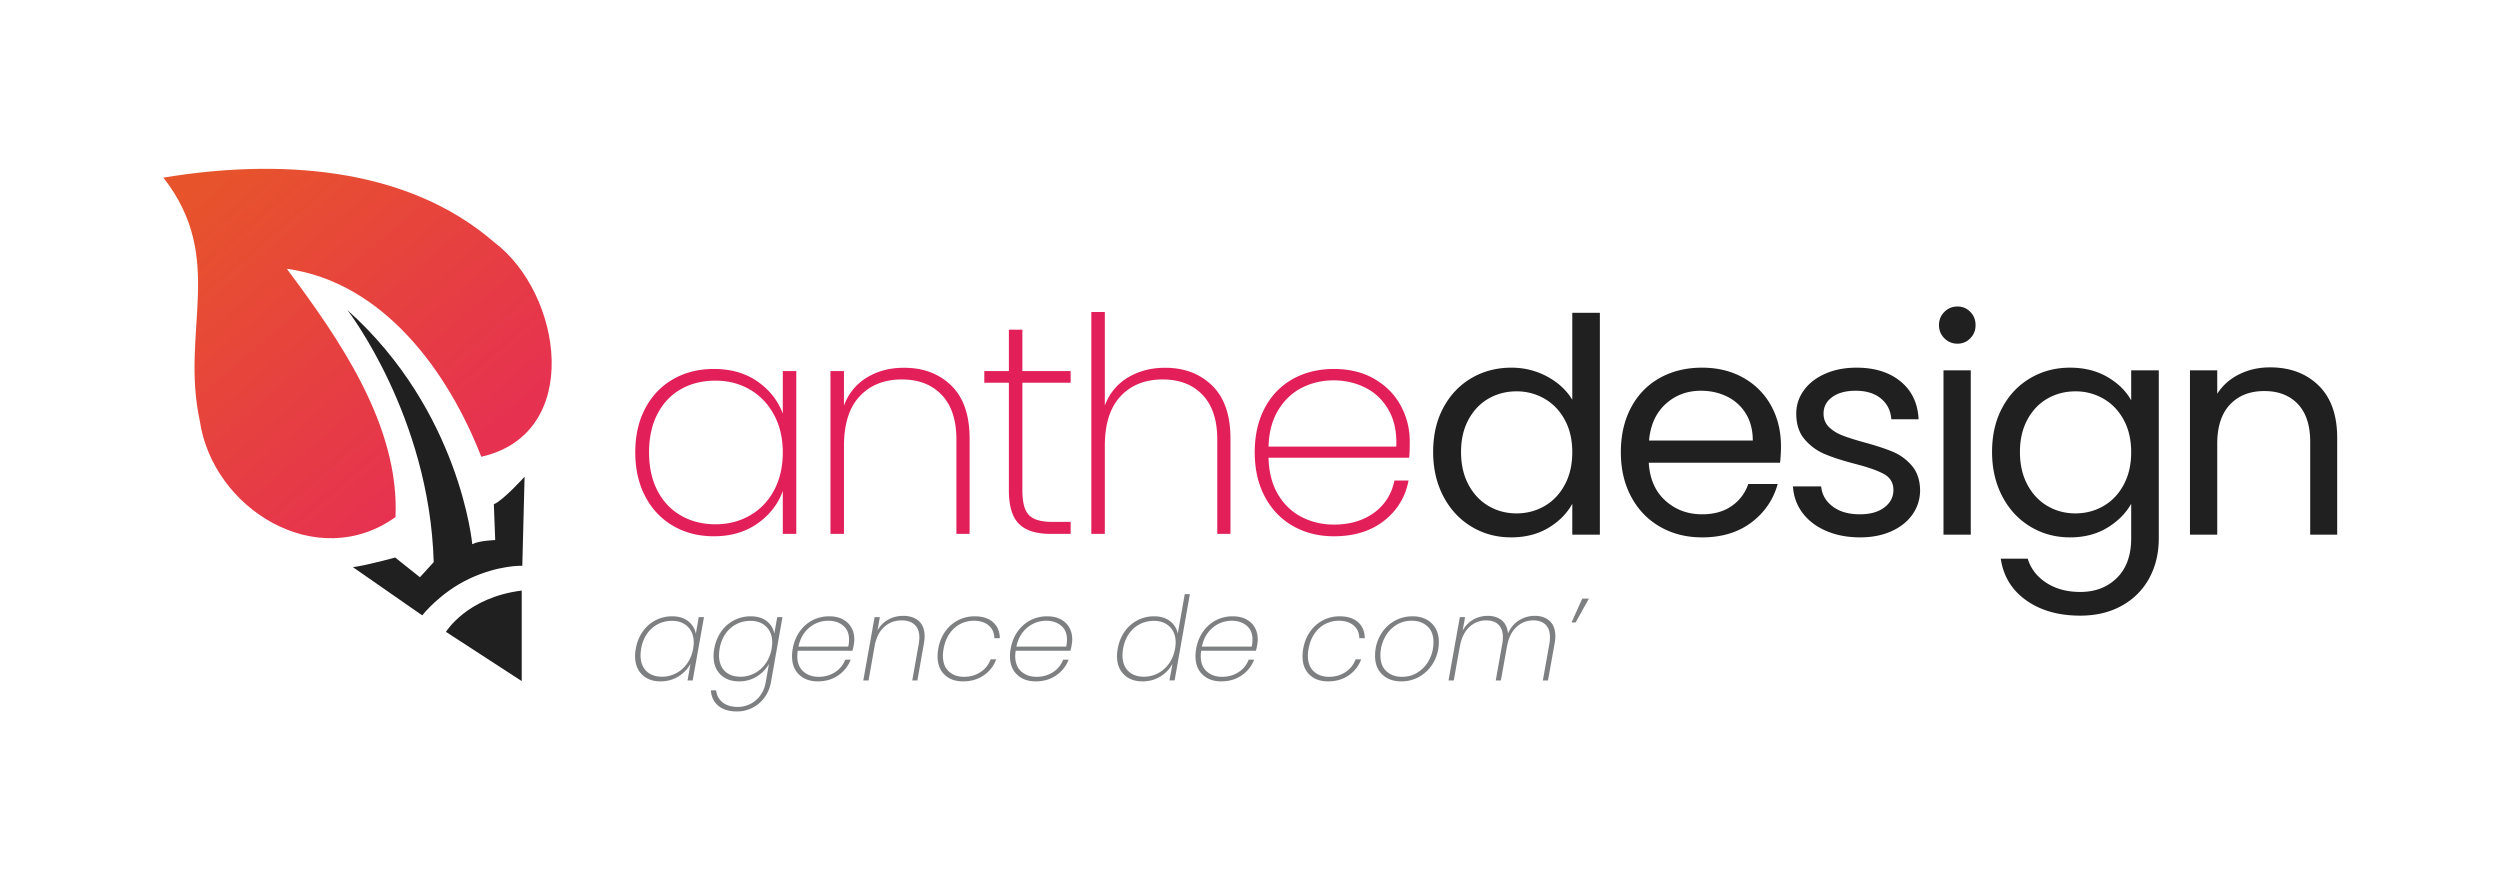 <svg class="prefix__logo_color_svg" xmlns="http://www.w3.org/2000/svg" viewBox="0 0 300.151 105.543"><defs><linearGradient id="prefix__b" x1="24.552" y1="21.583" x2="54.963" y2="56.922" gradientUnits="userSpaceOnUse"><stop offset="0" stop-color="#e7542b"/><stop offset="1" stop-color="#e63151"/></linearGradient><style>.prefix__d{fill:#7e7f80}.prefix__e{fill:#e21f59}.prefix__f{fill:#202020}</style></defs><path d="M19.614 21.327c13.382-2.22 28.99-1.527 39.705 7.744 8.197 6.15 10.75 22.994-1.537 25.767-3.985-10.251-11.768-20.959-23.35-22.57 6.352 8.505 13.527 18.813 13.054 29.806-9.414 6.766-21.942-.944-23.497-11.544-2.358-10.834 3.198-19.519-4.375-29.203z" fill="url(#prefix__b)"/><path class="prefix__f" d="M41.71 37.228s9.865 12.732 10.36 30.258l-1.653 1.819-2.976-2.37s-3.362.937-5.07 1.157l8.322 5.787s2.15-2.756 5.677-4.409c3.527-1.653 6.338-1.543 6.338-1.543l.275-10.692s-2.59 2.866-3.692 3.307l.165 4.298s-1.929.056-2.756.496c0 0-1.433-15.983-14.99-28.108zM53.545 75.863s2.48-4.133 9.094-4.96v10.871l-9.094-5.91z"/><path class="prefix__e" d="M77.478 49.014c.803-1.513 1.919-2.676 3.347-3.493 1.428-.815 3.054-1.223 4.878-1.223 2.064 0 3.817.504 5.256 1.512 1.44 1.008 2.448 2.292 3.024 3.852V44.55h1.62v19.547h-1.62V58.95c-.576 1.584-1.59 2.885-3.042 3.905-1.452 1.02-3.198 1.53-5.238 1.53-1.824 0-3.45-.414-4.878-1.242-1.428-.828-2.544-2.003-3.347-3.527-.805-1.525-1.206-3.294-1.206-5.31s.4-3.78 1.206-5.292zm15.443.774c-.708-1.308-1.674-2.316-2.898-3.024-1.224-.708-2.592-1.062-4.104-1.062-1.584 0-2.976.341-4.176 1.026s-2.137 1.674-2.807 2.97c-.673 1.296-1.01 2.832-1.01 4.608s.337 3.312 1.01 4.608c.67 1.295 1.613 2.292 2.825 2.988s2.597 1.044 4.158 1.044c1.512 0 2.886-.355 4.122-1.063 1.236-.707 2.202-1.716 2.898-3.023.696-1.309 1.044-2.826 1.044-4.554 0-1.704-.354-3.21-1.062-4.518zM114.215 46.296c1.464 1.428 2.196 3.546 2.196 6.353v11.448h-1.584v-11.34c0-2.327-.589-4.109-1.764-5.345-1.176-1.236-2.772-1.854-4.789-1.854-2.11 0-3.797.672-5.057 2.016-1.26 1.344-1.89 3.336-1.89 5.976v10.547h-1.62V44.55h1.62v4.14c.552-1.464 1.47-2.586 2.754-3.366 1.283-.78 2.766-1.17 4.446-1.17 2.328 0 4.224.714 5.688 2.142zM122.747 45.954v12.923c0 1.44.264 2.43.792 2.97.527.54 1.463.81 2.808.81h2.196v1.44h-2.448c-1.704 0-2.958-.401-3.762-1.206-.805-.804-1.206-2.141-1.206-4.014V45.954h-2.952V44.55h2.952v-4.968h1.62v4.968h5.796v1.404h-5.796zM145.533 46.296c1.464 1.428 2.197 3.546 2.197 6.353v11.448h-1.584v-11.34c0-2.327-.59-4.109-1.765-5.345-1.176-1.236-2.772-1.854-4.788-1.854-2.112 0-3.798.672-5.058 2.016-1.26 1.344-1.89 3.336-1.89 5.976v10.547h-1.62v-26.64h1.62V48.69c.552-1.463 1.476-2.585 2.772-3.365 1.296-.78 2.784-1.17 4.464-1.17 2.305 0 4.188.714 5.652 2.142zM169.186 54.954H152.3c.048 1.752.432 3.227 1.152 4.427s1.668 2.1 2.844 2.7 2.46.9 3.852.9c1.92 0 3.528-.474 4.825-1.422 1.296-.947 2.111-2.237 2.447-3.87h1.692c-.384 1.993-1.368 3.606-2.952 4.843s-3.588 1.853-6.012 1.853c-1.824 0-3.456-.407-4.896-1.223-1.44-.816-2.568-1.986-3.384-3.51-.816-1.525-1.223-3.307-1.223-5.346s.4-3.816 1.206-5.328c.803-1.512 1.925-2.67 3.365-3.475 1.44-.803 3.084-1.205 4.932-1.205 1.873 0 3.498.402 4.878 1.205 1.38.805 2.43 1.872 3.15 3.205a8.902 8.902 0 011.08 4.302c0 .864-.024 1.511-.071 1.944zm-2.467-5.724c-.684-1.2-1.614-2.094-2.79-2.682-1.176-.588-2.448-.882-3.816-.882s-2.634.294-3.798.882c-1.165.588-2.112 1.482-2.844 2.681-.732 1.201-1.122 2.665-1.17 4.393h15.336c.072-1.728-.234-3.192-.918-4.393z"/><g><path class="prefix__f" d="M173.29 48.948c.815-1.524 1.937-2.706 3.364-3.546 1.428-.84 3.03-1.26 4.807-1.26 1.535 0 2.964.354 4.283 1.062 1.32.708 2.328 1.638 3.025 2.79v-10.44h3.312v26.64h-3.312v-3.708c-.649 1.177-1.609 2.142-2.88 2.898-1.273.756-2.761 1.134-4.464 1.134-1.752 0-3.343-.432-4.77-1.296s-2.55-2.076-3.366-3.636c-.816-1.56-1.225-3.336-1.225-5.328 0-2.016.409-3.786 1.225-5.31zm14.578 1.458c-.6-1.104-1.41-1.95-2.43-2.538a6.626 6.626 0 00-3.366-.882c-1.223 0-2.34.288-3.347.864-1.008.576-1.813 1.416-2.412 2.52-.6 1.104-.9 2.4-.9 3.888 0 1.512.3 2.826.9 3.942.6 1.116 1.404 1.968 2.412 2.556s2.124.882 3.347.882c1.225 0 2.346-.294 3.367-.882 1.019-.588 1.83-1.44 2.43-2.556.599-1.116.9-2.418.9-3.906s-.301-2.784-.9-3.888zM213.717 55.554h-15.768c.12 1.945.785 3.462 1.997 4.554 1.212 1.093 2.683 1.638 4.41 1.638 1.416 0 2.598-.33 3.546-.99s1.615-1.542 1.998-2.646h3.529c-.529 1.896-1.584 3.438-3.168 4.626-1.584 1.188-3.552 1.782-5.905 1.782-1.872 0-3.545-.42-5.021-1.26-1.477-.84-2.635-2.034-3.475-3.582s-1.26-3.342-1.26-5.382c0-2.04.409-3.828 1.225-5.364.816-1.536 1.962-2.718 3.438-3.546s3.174-1.242 5.093-1.242c1.873 0 3.529.408 4.97 1.224a8.477 8.477 0 013.328 3.366c.78 1.428 1.171 3.042 1.171 4.842 0 .624-.036 1.284-.108 1.98zm-4.105-5.886a5.385 5.385 0 00-2.25-2.052c-.948-.468-1.998-.702-3.15-.702-1.655 0-3.065.528-4.23 1.584s-1.83 2.52-1.998 4.392h12.456c0-1.248-.276-2.322-.828-3.222zM219.26 63.744c-1.2-.516-2.148-1.236-2.844-2.16s-1.08-1.986-1.151-3.186h3.383c.096.984.558 1.788 1.386 2.412s1.914.936 3.258.936c1.248 0 2.232-.276 2.952-.828s1.08-1.248 1.08-2.087c0-.865-.384-1.506-1.152-1.927-.768-.42-1.956-.833-3.564-1.242-1.463-.384-2.658-.774-3.582-1.17s-1.715-.984-2.376-1.764-.99-1.806-.99-3.078c0-1.008.3-1.932.9-2.772.6-.84 1.452-1.506 2.556-1.998s2.364-.738 3.78-.738c2.184 0 3.948.552 5.292 1.656 1.344 1.104 2.064 2.616 2.16 4.536h-3.276c-.072-1.032-.486-1.86-1.242-2.484-.756-.624-1.77-.936-3.042-.936-1.176 0-2.112.252-2.808.756-.696.504-1.043 1.164-1.043 1.98 0 .648.21 1.182.63 1.602s.947.756 1.583 1.008 1.518.534 2.646.846c1.416.384 2.568.762 3.456 1.134.888.372 1.65.93 2.286 1.674.636.745.966 1.716.99 2.917 0 1.079-.3 2.051-.9 2.915-.6.864-1.446 1.543-2.538 2.034-1.092.492-2.346.738-3.762.738-1.512 0-2.868-.258-4.067-.774zM233.443 40.614a2.155 2.155 0 01-.647-1.584c0-.624.216-1.152.647-1.584s.96-.648 1.584-.648c.6 0 1.11.216 1.53.648s.63.96.63 1.584c0 .624-.21 1.152-.63 1.584s-.93.648-1.53.648a2.153 2.153 0 01-1.584-.648zm3.168 3.852v19.728h-3.275V44.466h3.275zM253.009 45.258c1.284.744 2.238 1.68 2.862 2.808v-3.6h3.313v20.16c0 1.8-.385 3.402-1.153 4.806s-1.866 2.502-3.294 3.294c-1.428.792-3.09 1.189-4.986 1.189-2.592 0-4.752-.613-6.48-1.837-1.728-1.224-2.748-2.892-3.06-5.004h3.24c.36 1.2 1.104 2.166 2.233 2.898 1.127.732 2.483 1.098 4.067 1.098 1.8 0 3.27-.564 4.41-1.692 1.14-1.128 1.71-2.712 1.71-4.752v-4.14c-.648 1.152-1.608 2.112-2.88 2.88-1.272.768-2.76 1.152-4.464 1.152-1.752 0-3.342-.432-4.77-1.296s-2.55-2.076-3.365-3.636c-.817-1.56-1.225-3.336-1.225-5.328 0-2.016.408-3.786 1.225-5.31.815-1.524 1.937-2.706 3.365-3.546 1.428-.84 3.018-1.26 4.77-1.26 1.703 0 3.198.372 4.482 1.116zm1.962 5.148c-.6-1.104-1.41-1.95-2.43-2.538a6.626 6.626 0 00-3.366-.882c-1.224 0-2.34.288-3.348.864-1.008.576-1.812 1.416-2.412 2.52-.6 1.104-.9 2.4-.9 3.888 0 1.512.3 2.826.9 3.942.6 1.116 1.404 1.968 2.412 2.556s2.124.882 3.348.882c1.224 0 2.346-.294 3.366-.882 1.02-.588 1.83-1.44 2.43-2.556.6-1.116.9-2.418.9-3.906s-.3-2.784-.9-3.888zM278.371 46.284c1.488 1.452 2.233 3.546 2.233 6.282v11.628h-3.24v-11.16c0-1.968-.493-3.474-1.476-4.518-.985-1.044-2.328-1.566-4.033-1.566-1.728 0-3.102.54-4.122 1.62s-1.53 2.652-1.53 4.716v10.908h-3.275V44.466h3.275v2.808c.649-1.008 1.53-1.788 2.647-2.34 1.115-.552 2.345-.828 3.69-.828 2.398 0 4.343.726 5.831 2.178z"/></g><g><path class="prefix__d" d="M77.165 75.828a4.264 4.264 0 013.535-1.834c.793 0 1.435.196 1.925.588.49.392.796.891.917 1.498l.35-1.988h.63l-1.358 7.602h-.616l.35-2.002a3.965 3.965 0 01-1.442 1.518c-.635.398-1.353.596-2.156.596-.924 0-1.664-.273-2.219-.82-.556-.545-.833-1.284-.833-2.218 0-.28.027-.574.084-.882.14-.784.417-1.47.833-2.058zm6.125 1.316c0-.793-.238-1.426-.714-1.897-.476-.471-1.106-.707-1.89-.707-.616 0-1.183.132-1.702.399a3.547 3.547 0 00-1.301 1.155c-.35.504-.586 1.1-.707 1.792-.047.308-.07.57-.07.783 0 .813.23 1.445.693 1.898s1.094.679 1.897.679c.588 0 1.146-.138 1.673-.413.527-.275.97-.667 1.33-1.176s.6-1.099.72-1.77c.048-.281.071-.528.071-.743zM92.054 74.575c.494.387.798.884.91 1.49l.35-1.973h.63l-1.386 7.84c-.131.7-.395 1.314-.791 1.84a4.072 4.072 0 01-3.284 1.645c-.952 0-1.7-.228-2.247-.685-.546-.457-.841-1.073-.888-1.848h.63c.075.607.336 1.09.784 1.449s1.054.539 1.82.539c.531 0 1.033-.12 1.505-.357.47-.238.87-.579 1.197-1.022.326-.444.541-.964.644-1.56l.391-2.227c-.326.607-.806 1.108-1.441 1.504-.635.398-1.349.596-2.143.596-.932 0-1.677-.273-2.232-.82-.556-.545-.833-1.284-.833-2.218 0-.28.027-.574.084-.882.14-.784.417-1.47.833-2.058a4.264 4.264 0 013.535-1.834c.793 0 1.437.194 1.932.58zm.658 2.569c0-.793-.238-1.426-.714-1.897-.476-.471-1.106-.707-1.89-.707-.616 0-1.183.132-1.702.399a3.547 3.547 0 00-1.301 1.155c-.35.504-.586 1.1-.708 1.792-.046.308-.069.57-.069.783 0 .813.23 1.445.693 1.898s1.094.679 1.897.679c.588 0 1.145-.138 1.673-.413.527-.275.97-.667 1.33-1.176s.6-1.099.72-1.77c.047-.281.07-.528.07-.743zM101.202 74.365c.453.247.794.579 1.023.994s.342.88.342 1.392c0 .225-.018.43-.055.617a5.352 5.352 0 01-.168.756h-6.567a5.957 5.957 0 00-.055.644c0 .803.242 1.419.727 1.848.486.43 1.097.644 1.834.644s1.394-.184 1.968-.553c.573-.369.981-.87 1.225-1.505h.658a3.986 3.986 0 01-1.491 1.882c-.696.482-1.515.722-2.457.722-.934 0-1.683-.27-2.248-.812-.564-.541-.846-1.279-.846-2.212 0-.29.027-.588.084-.896.14-.794.42-1.484.84-2.072s.935-1.038 1.547-1.352a4.32 4.32 0 011.995-.468c.643 0 1.192.124 1.644.37zm.736 2.443c0-.737-.236-1.303-.708-1.694s-1.066-.588-1.785-.588a3.55 3.55 0 00-2.828 1.4c-.363.467-.615 1.035-.756 1.708h5.979c.064-.271.098-.547.098-.826zM110.31 74.561c.466.415.7 1.03.7 1.84 0 .253-.029.533-.084.84l-.784 4.453h-.617l.785-4.41c.047-.3.07-.546.07-.743 0-.671-.188-1.182-.56-1.532-.374-.35-.896-.525-1.568-.525-.784 0-1.46.243-2.03.727-.57.486-.962 1.2-1.176 2.143l-.77 4.34h-.63l1.358-7.602h.63l-.28 1.596c.317-.57.749-1.003 1.294-1.302s1.146-.448 1.8-.448c.775 0 1.395.208 1.862.623zM113.487 75.814a4.29 4.29 0 011.547-1.352 4.29 4.29 0 011.982-.468c.95 0 1.691.238 2.218.714.528.476.796 1.116.805 1.917h-.658c-.009-.643-.235-1.154-.679-1.532s-1.038-.567-1.785-.567c-.55 0-1.078.124-1.582.371s-.937.625-1.302 1.134-.611 1.127-.742 1.855c-.056.29-.084.57-.084.84 0 .821.235 1.45.707 1.883s1.076.651 1.814.651c.746 0 1.406-.186 1.98-.56a3.06 3.06 0 001.226-1.54h.672a3.95 3.95 0 01-1.499 1.924c-.7.482-1.526.722-2.478.722-.933 0-1.678-.268-2.232-.806-.556-.536-.833-1.271-.833-2.205 0-.289.027-.591.084-.909.14-.794.42-1.484.84-2.072zM127.367 74.365c.453.247.794.579 1.023.994s.342.88.342 1.392c0 .225-.018.43-.055.617a5.352 5.352 0 01-.168.756h-6.567a5.957 5.957 0 00-.055.644c0 .803.242 1.419.727 1.848.486.43 1.097.644 1.834.644s1.394-.184 1.968-.553c.573-.369.981-.87 1.225-1.505h.658a3.986 3.986 0 01-1.491 1.882c-.696.482-1.515.722-2.457.722-.934 0-1.683-.27-2.247-.812-.565-.541-.847-1.279-.847-2.212 0-.29.027-.588.084-.896.14-.794.42-1.484.84-2.072s.935-1.038 1.547-1.352a4.32 4.32 0 011.995-.468c.643 0 1.192.124 1.644.37zm.736 2.443c0-.737-.236-1.303-.707-1.694s-1.067-.588-1.786-.588a3.55 3.55 0 00-2.828 1.4c-.363.467-.615 1.035-.756 1.708h5.979c.064-.271.098-.547.098-.826zM135.025 75.828a4.264 4.264 0 013.536-1.834c.774 0 1.41.194 1.91.58.5.388.81.89.931 1.506l.84-4.747h.616l-1.834 10.36h-.616l.365-2.015a3.949 3.949 0 01-1.443 1.532c-.635.398-1.353.596-2.156.596-.933 0-1.678-.273-2.233-.82-.555-.545-.833-1.284-.833-2.218 0-.28.028-.574.084-.882.14-.784.417-1.47.833-2.058zm6.125 1.316c0-.793-.238-1.426-.713-1.897-.477-.471-1.107-.707-1.891-.707-.615 0-1.183.132-1.701.399a3.547 3.547 0 00-1.302 1.155c-.35.504-.586 1.1-.707 1.792-.047.308-.07.57-.07.783 0 .813.231 1.445.693 1.898s1.095.679 1.897.679c.588 0 1.146-.138 1.673-.413.528-.275.971-.667 1.33-1.176s.6-1.099.721-1.77c.047-.281.07-.528.07-.743zM149.64 74.365c.454.247.795.579 1.023.994s.343.88.343 1.392c0 .225-.019.43-.056.617a5.352 5.352 0 01-.168.756h-6.566a5.957 5.957 0 00-.056.644c0 .803.242 1.419.728 1.848.485.43 1.096.644 1.834.644s1.393-.184 1.967-.553c.574-.369.982-.87 1.225-1.505h.658a3.986 3.986 0 01-1.49 1.882c-.696.482-1.516.722-2.458.722-.934 0-1.683-.27-2.247-.812-.564-.541-.847-1.279-.847-2.212 0-.29.028-.588.084-.896.14-.794.42-1.484.84-2.072s.936-1.038 1.547-1.352a4.32 4.32 0 011.995-.468c.644 0 1.193.124 1.645.37zm.736 2.443c0-.737-.235-1.303-.707-1.694s-1.066-.588-1.785-.588a3.55 3.55 0 00-2.828 1.4c-.364.467-.616 1.035-.756 1.708h5.978c.065-.271.098-.547.098-.826zM157.306 75.814a4.29 4.29 0 011.547-1.352 4.29 4.29 0 011.981-.468c.951 0 1.691.238 2.219.714.527.476.796 1.116.804 1.917h-.658c-.009-.643-.235-1.154-.678-1.532s-1.039-.567-1.786-.567c-.55 0-1.078.124-1.582.371s-.937.625-1.301 1.134-.612 1.127-.743 1.855c-.055.29-.084.57-.084.84 0 .821.236 1.45.707 1.883s1.077.651 1.814.651c.746 0 1.406-.186 1.98-.56a3.06 3.06 0 001.226-1.54h.672a3.95 3.95 0 01-1.498 1.924c-.7.482-1.527.722-2.479.722-.932 0-1.677-.268-2.232-.806-.556-.536-.833-1.271-.833-2.205 0-.289.027-.591.084-.909.14-.794.42-1.484.84-2.072zM165.95 80.98c-.574-.55-.861-1.297-.861-2.24 0-.859.193-1.653.58-2.38s.927-1.305 1.618-1.73a4.33 4.33 0 012.31-.636c.616 0 1.162.124 1.638.37.476.248.847.603 1.113 1.065.266.462.4 1.006.4 1.631 0 .858-.197 1.651-.589 2.38a4.51 4.51 0 01-1.617 1.728 4.286 4.286 0 01-2.303.638c-.952 0-1.715-.275-2.289-.826zm4.326-.294c.574-.383 1.022-.892 1.344-1.526s.483-1.326.483-2.073c0-.83-.248-1.464-.742-1.903-.495-.438-1.116-.658-1.862-.658-.737 0-1.39.191-1.96.574s-1.013.894-1.33 1.533a4.576 4.576 0 00-.476 2.065c0 .83.245 1.466.735 1.904s1.108.658 1.855.658c.728 0 1.38-.191 1.953-.574zM186.062 74.561c.447.415.671 1.03.671 1.84 0 .253-.028.533-.084.84l-.797 4.453h-.617l.785-4.41c.045-.234.069-.494.069-.784 0-.654-.175-1.153-.524-1.499-.351-.344-.843-.517-1.478-.517-.783 0-1.463.27-2.037.811-.573.542-.95 1.327-1.127 2.353v-.014l-.728 4.06h-.616l.784-4.41c.047-.234.07-.494.07-.785 0-.653-.175-1.152-.525-1.498-.35-.344-.843-.517-1.476-.517a2.87 2.87 0 00-2.037.811c-.575.542-.95 1.327-1.127 2.353v-.028l-.729 4.074h-.63l1.359-7.602h.63l-.294 1.624c.326-.589.755-1.031 1.288-1.33a3.455 3.455 0 011.721-.448c.69 0 1.253.178 1.687.532.434.355.683.882.749 1.582.308-.691.752-1.216 1.33-1.575.58-.36 1.209-.539 1.89-.539.747 0 1.344.208 1.793.623zM189.967 71.866h.798l-1.596 2.87h-.49l1.288-2.87z"/></g></svg>